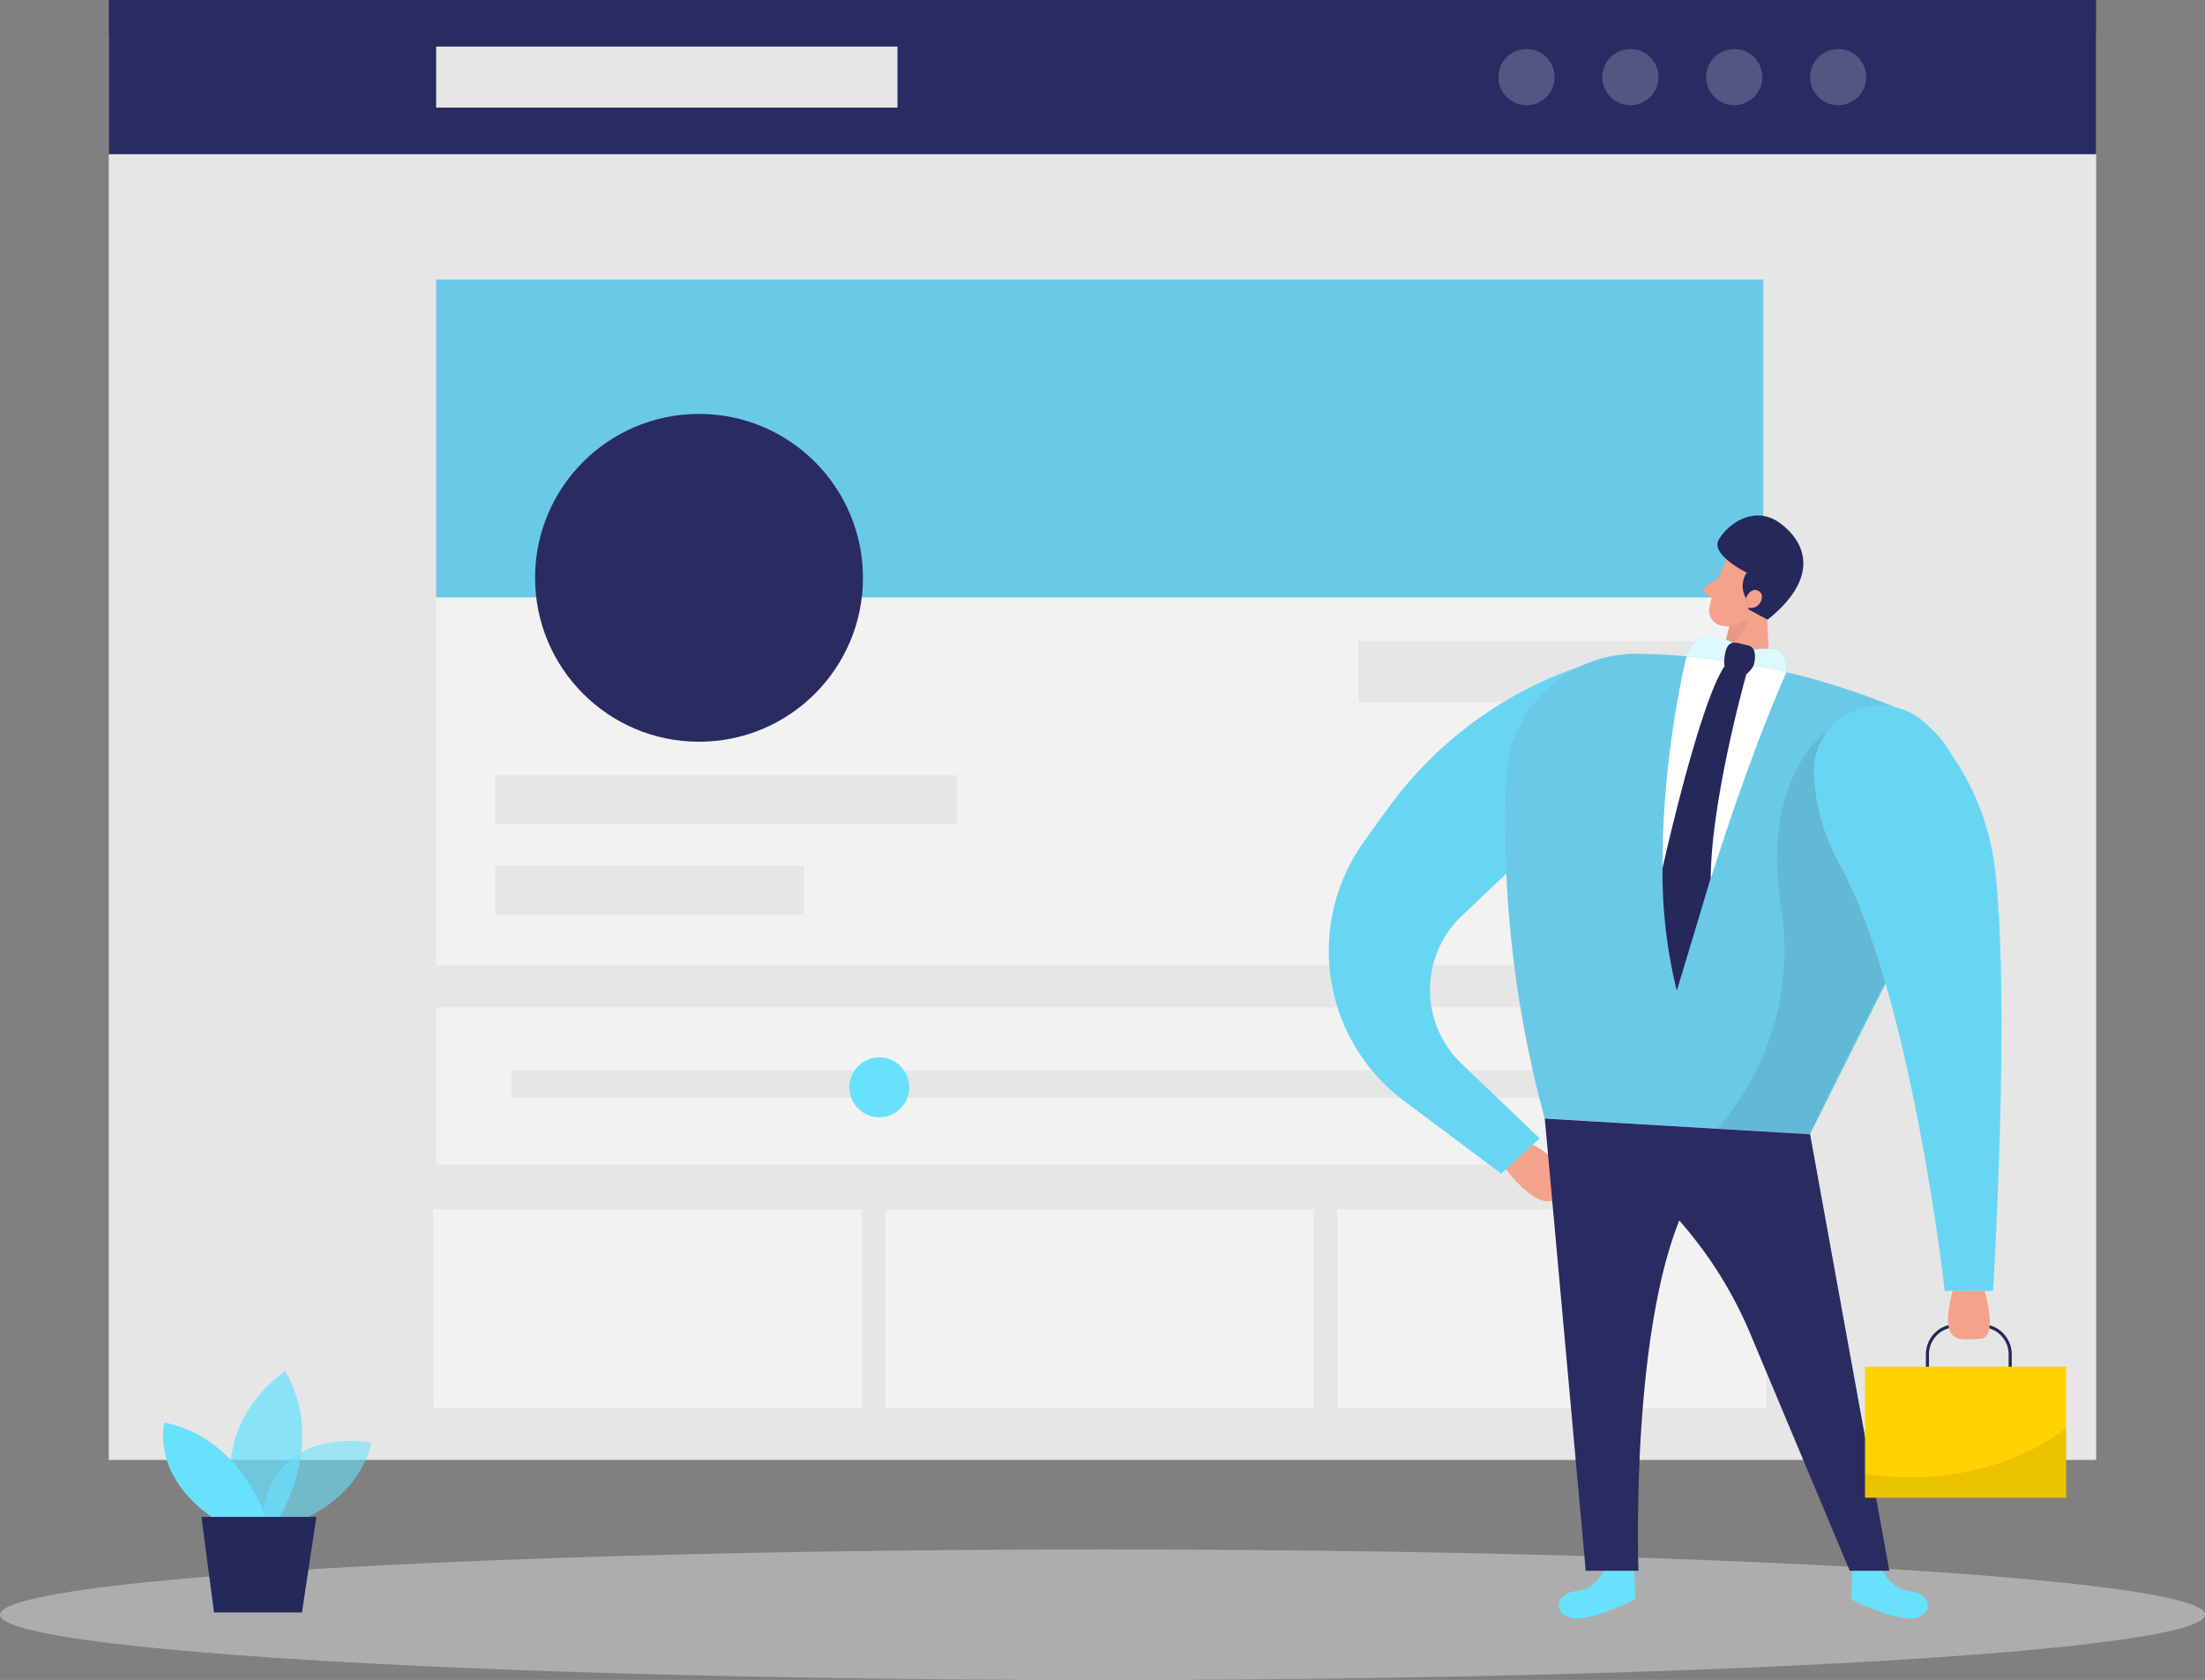 <svg xmlns="http://www.w3.org/2000/svg" width="1432.291" height="1091.386" viewBox="0 0 1432.291 1091.386">
  <rect x="0" y="0" width="1432.291" height="1091.386" fill="#808080" stroke="none"/>
  <g id="LinkedIn_Two_Color" data-name="LinkedIn_Two Color" transform="translate(-45.45 -32.23)">
    <ellipse id="Ellipse_34" data-name="Ellipse 34" cx="716.145" cy="42.399" rx="716.145" ry="42.399" transform="translate(45.45 1038.818)" fill="#e6e6e6" opacity="0.45"/>
    <rect id="Rectangle_23" data-name="Rectangle 23" width="1290.915" height="926.008" transform="translate(116.115 54.657)" fill="#e6e6e6"/>
    <rect id="Rectangle_24" data-name="Rectangle 24" width="862.062" height="445.535" transform="translate(328.757 213.78)" fill="#f2f2f2"/>
    <rect id="Rectangle_25" data-name="Rectangle 25" width="862.062" height="102.267" transform="translate(328.757 686.607)" fill="#f2f2f2"/>
    <rect id="Rectangle_26" data-name="Rectangle 26" width="862.062" height="206.572" transform="translate(328.757 213.78)" fill="#6ac9e7"/>
    <circle id="Ellipse_35" data-name="Ellipse 35" cx="106.483" cy="106.483" r="106.483" transform="translate(393.027 301.126)" fill="#2a2b61"/>
    <rect id="Rectangle_27" data-name="Rectangle 27" width="300.035" height="31.648" transform="translate(366.986 535.825)" fill="#e6e6e6"/>
    <rect id="Rectangle_28" data-name="Rectangle 28" width="200.548" height="31.648" transform="translate(366.986 594.859)" fill="#e6e6e6"/>
    <rect id="Rectangle_29" data-name="Rectangle 29" width="278.442" height="129.374" transform="translate(326.904 817.881)" fill="#f2f2f2"/>
    <rect id="Rectangle_30" data-name="Rectangle 30" width="278.442" height="129.374" transform="translate(620.544 817.881)" fill="#f2f2f2"/>
    <rect id="Rectangle_31" data-name="Rectangle 31" width="278.442" height="129.374" transform="translate(914.184 817.881)" fill="#f2f2f2"/>
    <rect id="Rectangle_32" data-name="Rectangle 32" width="227.471" height="39.665" transform="translate(927.854 448.526)" fill="#e6e6e6"/>
    <rect id="Rectangle_33" data-name="Rectangle 33" width="763.734" height="18.072" transform="translate(377.689 727.477)" fill="#e6e6e6"/>
    <circle id="Ellipse_36" data-name="Ellipse 36" cx="19.462" cy="19.462" r="19.462" transform="translate(597.144 719.136)" fill="#68e1fd"/>
    <rect id="Rectangle_34" data-name="Rectangle 34" width="1290.915" height="100.182" transform="translate(116.115 32.23)" fill="#2a2b61"/>
    <rect id="Rectangle_35" data-name="Rectangle 35" width="299.664" height="39.665" transform="translate(328.757 62.488)" fill="#e6e6e6"/>
    <circle id="Ellipse_37" data-name="Ellipse 37" cx="18.257" cy="18.257" r="18.257" transform="translate(1018.768 64.064)" fill="#fff" opacity="0.2"/>
    <circle id="Ellipse_38" data-name="Ellipse 38" cx="18.257" cy="18.257" r="18.257" transform="translate(1086.235 64.064)" fill="#fff" opacity="0.2"/>
    <circle id="Ellipse_39" data-name="Ellipse 39" cx="18.257" cy="18.257" r="18.257" transform="translate(1153.703 64.064)" fill="#fff" opacity="0.2"/>
    <circle id="Ellipse_40" data-name="Ellipse 40" cx="18.257" cy="18.257" r="18.257" transform="translate(1221.216 64.064)" fill="#fff" opacity="0.2"/>
    <path id="Path_188" data-name="Path 188" d="M274.066,192.7s29.332,14.828,18.118,31.973-35.633-15.986-35.633-15.986Z" transform="translate(767.083 583.107)" fill="#f4a28c"/>
    <path id="Path_189" data-name="Path 189" d="M431.306,146.565a17.515,17.515,0,0,0-21.5-21.408,255.967,255.967,0,0,0-138.6,95.362c-6.116,8.248-11.909,16.311-17.376,24.1a121.59,121.59,0,0,0,26.69,167.278l63.158,47.264,24.976-22.844L318.011,387.89a66.309,66.309,0,0,1,0-96.1l99.486-94.25Z" transform="translate(676.893 335.463)" fill="#68e1fd"/>
    <path id="Path_190" data-name="Path 190" d="M431.306,146.565a17.515,17.515,0,0,0-21.5-21.408,255.967,255.967,0,0,0-138.6,95.362c-6.116,8.248-11.909,16.311-17.376,24.1a121.59,121.59,0,0,0,26.69,167.278l63.158,47.264,24.976-22.844L318.011,387.89a66.309,66.309,0,0,1,0-96.1l99.486-94.25Z" transform="translate(676.893 335.463)" fill="#6ac9e7" opacity="0.46"/>
    <path id="Path_191" data-name="Path 191" d="M296.11,117.86a122.151,122.151,0,0,0-10.982,30.953,9.963,9.963,0,0,0,8.48,11.26,21.964,21.964,0,0,0,22.149-8.758l12.048-13.9a17.793,17.793,0,0,0,0-20.527C320.53,105.4,301.114,106.878,296.11,117.86Z" transform="translate(870.567 278.675)" fill="#f4a28c"/>
    <path id="Path_192" data-name="Path 192" d="M318.786,114.01l2.873,64.733-35.819-.927,12.326-46.754Z" transform="translate(873.516 297.168)" fill="#f4a28c"/>
    <path id="Path_193" data-name="Path 193" d="M293.748,113.3l-8.016,4.958a3.151,3.151,0,0,0,0,5.329l6.441,4.217Z" transform="translate(867.785 294.588)" fill="#f4a28c"/>
    <path id="Path_194" data-name="Path 194" d="M290.886,124.324a23.169,23.169,0,0,0,12.28-5.514,37.07,37.07,0,0,1-16.126,21.871Z" transform="translate(877.876 314.61)" fill="#ce8172" opacity="0.31"/>
    <path id="Path_195" data-name="Path 195" d="M294.519,251.88s-5.283,14.6-18.535,15.708-16.682,13.9-4.634,17.423S313.841,273.1,313.841,273.1l-.834-19.045Z" transform="translate(793.941 798.152)" fill="#68e1fd"/>
    <path id="Path_196" data-name="Path 196" d="M324.263,251.88s5.283,14.6,18.535,15.708,16.635,13.9,4.634,17.423S304.94,273.1,304.94,273.1l.88-19.045Z" transform="translate(942.92 798.152)" fill="#68e1fd"/>
    <path id="Path_197" data-name="Path 197" d="M343.353,123.9A456.931,456.931,0,0,1,514.2,160.464a65.892,65.892,0,0,1,33.27,90.126L454.517,435.94,282.141,425.746A729.3,729.3,0,0,1,257.073,203.6a84.7,84.7,0,0,1,86.281-79.7Z" transform="translate(766.7 333.055)" fill="#6ac9e7"/>
    <path id="Path_198" data-name="Path 198" d="M434.329,199.244,485.81,482.829H460.093L395.5,328.85a267.321,267.321,0,0,0-114.592-129.1L262,189.05Z" transform="translate(786.887 569.844)" fill="#2a2b61"/>
    <path id="Path_199" data-name="Path 199" d="M262,189.05l26.6,293.779h34.243s-8.016-221.076,53.751-268.108Z" transform="translate(786.887 569.844)" fill="#2a2b61"/>
    <path id="Path_200" data-name="Path 200" d="M358.009,134.72s-44.02,28.312-30.166,115.334A174.6,174.6,0,0,1,286.14,393.1l60.239,3.568S385.07,315.9,395.45,298.755,358.009,134.72,358.009,134.72Z" transform="translate(874.606 372.422)" opacity="0.08"/>
    <path id="Path_201" data-name="Path 201" d="M299.72,173.956c0-39.433,49.118-57.644,75.484-28.312a163.293,163.293,0,0,1,41.935,90.08c10.518,86.558-1.066,275.522-1.066,275.522H384.749s-21.176-188.871-67.375-275.522a133.127,133.127,0,0,1-17.654-61.768Z" transform="translate(923.952 359.553)" fill="#68e1fd"/>
    <path id="Path_202" data-name="Path 202" d="M299.72,173.956c0-39.433,49.118-57.644,75.484-28.312a163.293,163.293,0,0,1,41.935,90.08c10.518,86.558-1.066,275.522-1.066,275.522H384.749s-21.176-188.871-67.375-275.522a133.127,133.127,0,0,1-17.654-61.768Z" transform="translate(923.952 359.553)" fill="#6ac9e7" opacity="0.46"/>
    <path id="Path_203" data-name="Path 203" d="M369.392,250.073V236.635a18.535,18.535,0,0,0-18.3-18.535H333.943a18.535,18.535,0,0,0-18.3,18.535v14.318" transform="translate(981.801 675.404)" fill="none" stroke="#24285b" stroke-miterlimit="10" stroke-width="2"/>
    <rect id="Rectangle_36" data-name="Rectangle 36" width="130.672" height="85.122" transform="translate(1387.568 1005.224) rotate(180)" fill="#ffd200"/>
    <path id="Path_204" data-name="Path 204" d="M437.562,232.46s-48.979,42.028-130.672,29.656v15.523H437.562Z" transform="translate(950.006 727.585)" opacity="0.08"/>
    <path id="Path_205" data-name="Path 205" d="M342.291,213.2s9.267,31.185-2.966,31.185-27.246,5.977-17.84-31.185Z" transform="translate(992.313 657.599)" fill="#f4a28c"/>
    <path id="Path_206" data-name="Path 206" d="M318.793,172.2l-12.326-6.626-1.251-6.58a15.615,15.615,0,0,1,0-17.377s-23.725-11.538-18.164-21.408,23.169-23.169,40.036-10.565S352.666,145.047,318.793,172.2Z" transform="translate(874.852 262.609)" fill="#24285b"/>
    <path id="Path_207" data-name="Path 207" d="M290.23,119.84s3.012-7,8.063-4.263.741,12.835-6.812,10.8Z" transform="translate(889.468 300.559)" fill="#f4a28c"/>
    <path id="Path_208" data-name="Path 208" d="M358.9,134.573a277.1,277.1,0,0,0-64.872-10.333s-30.12,120.477-6.395,217.461C287.818,341.7,321.6,219.51,358.9,134.573Z" transform="translate(846.932 334.341)" fill="#fff"/>
    <path id="Path_209" data-name="Path 209" d="M346.633,144.74s1.2-14.6-9.267-15.106a54.307,54.307,0,0,0-16.913,1.483s-30.4-23.818-38.553,3.29a639.8,639.8,0,0,1,64.733,10.333Z" transform="translate(859.199 324.175)" fill="#68e1fd"/>
    <path id="Path_210" data-name="Path 210" d="M346.633,144.74s1.2-14.6-9.267-15.106a54.307,54.307,0,0,0-16.913,1.483s-30.4-23.818-38.553,3.29a639.8,639.8,0,0,1,64.733,10.333Z" transform="translate(859.199 324.175)" fill="#fff" opacity="0.77"/>
    <path id="Path_211" data-name="Path 211" d="M306.339,136.995s3.429-11.445-3.753-12.835-13.9-6.117-15.338,8.572S300.361,148.9,306.339,136.995Z" transform="translate(878.271 327.378)" fill="#24285b"/>
    <path id="Path_212" data-name="Path 212" d="M333,130.555s-22.8,80.766-23.169,132.664l-22.057,73.213a326.085,326.085,0,0,1-9.268-79.7s23.586-106.205,40.128-131.042Z" transform="translate(846.837 339.61)" fill="#24285b"/>
    <path id="Path_213" data-name="Path 213" d="M98.9,289.079s44.808-12.048,54.725-53.659c0,0-69.506-14.272-71.545,57.273Z" transform="translate(133.104 734.124)" fill="#68e1fd" opacity="0.58"/>
    <path id="Path_214" data-name="Path 214" d="M109.157,320.131s31.463-49.3,4.17-95.64c0,0-52.871,33.27-29.7,95.64Z" transform="translate(117.38 698.624)" fill="#68e1fd" opacity="0.73"/>
    <path id="Path_215" data-name="Path 215" d="M135.42,294.04s-16.311-52.269-66.17-62.37c0,0-9.546,33.826,32.065,62.37Z" transform="translate(83.054 724.714)" fill="#68e1fd"/>
    <path id="Path_216" data-name="Path 216" d="M148.34,244.9l-9.36,62.046H81.845L73.69,244.9Z" transform="translate(102.617 772.788)" fill="#24285b"/>
  </g>
</svg>
